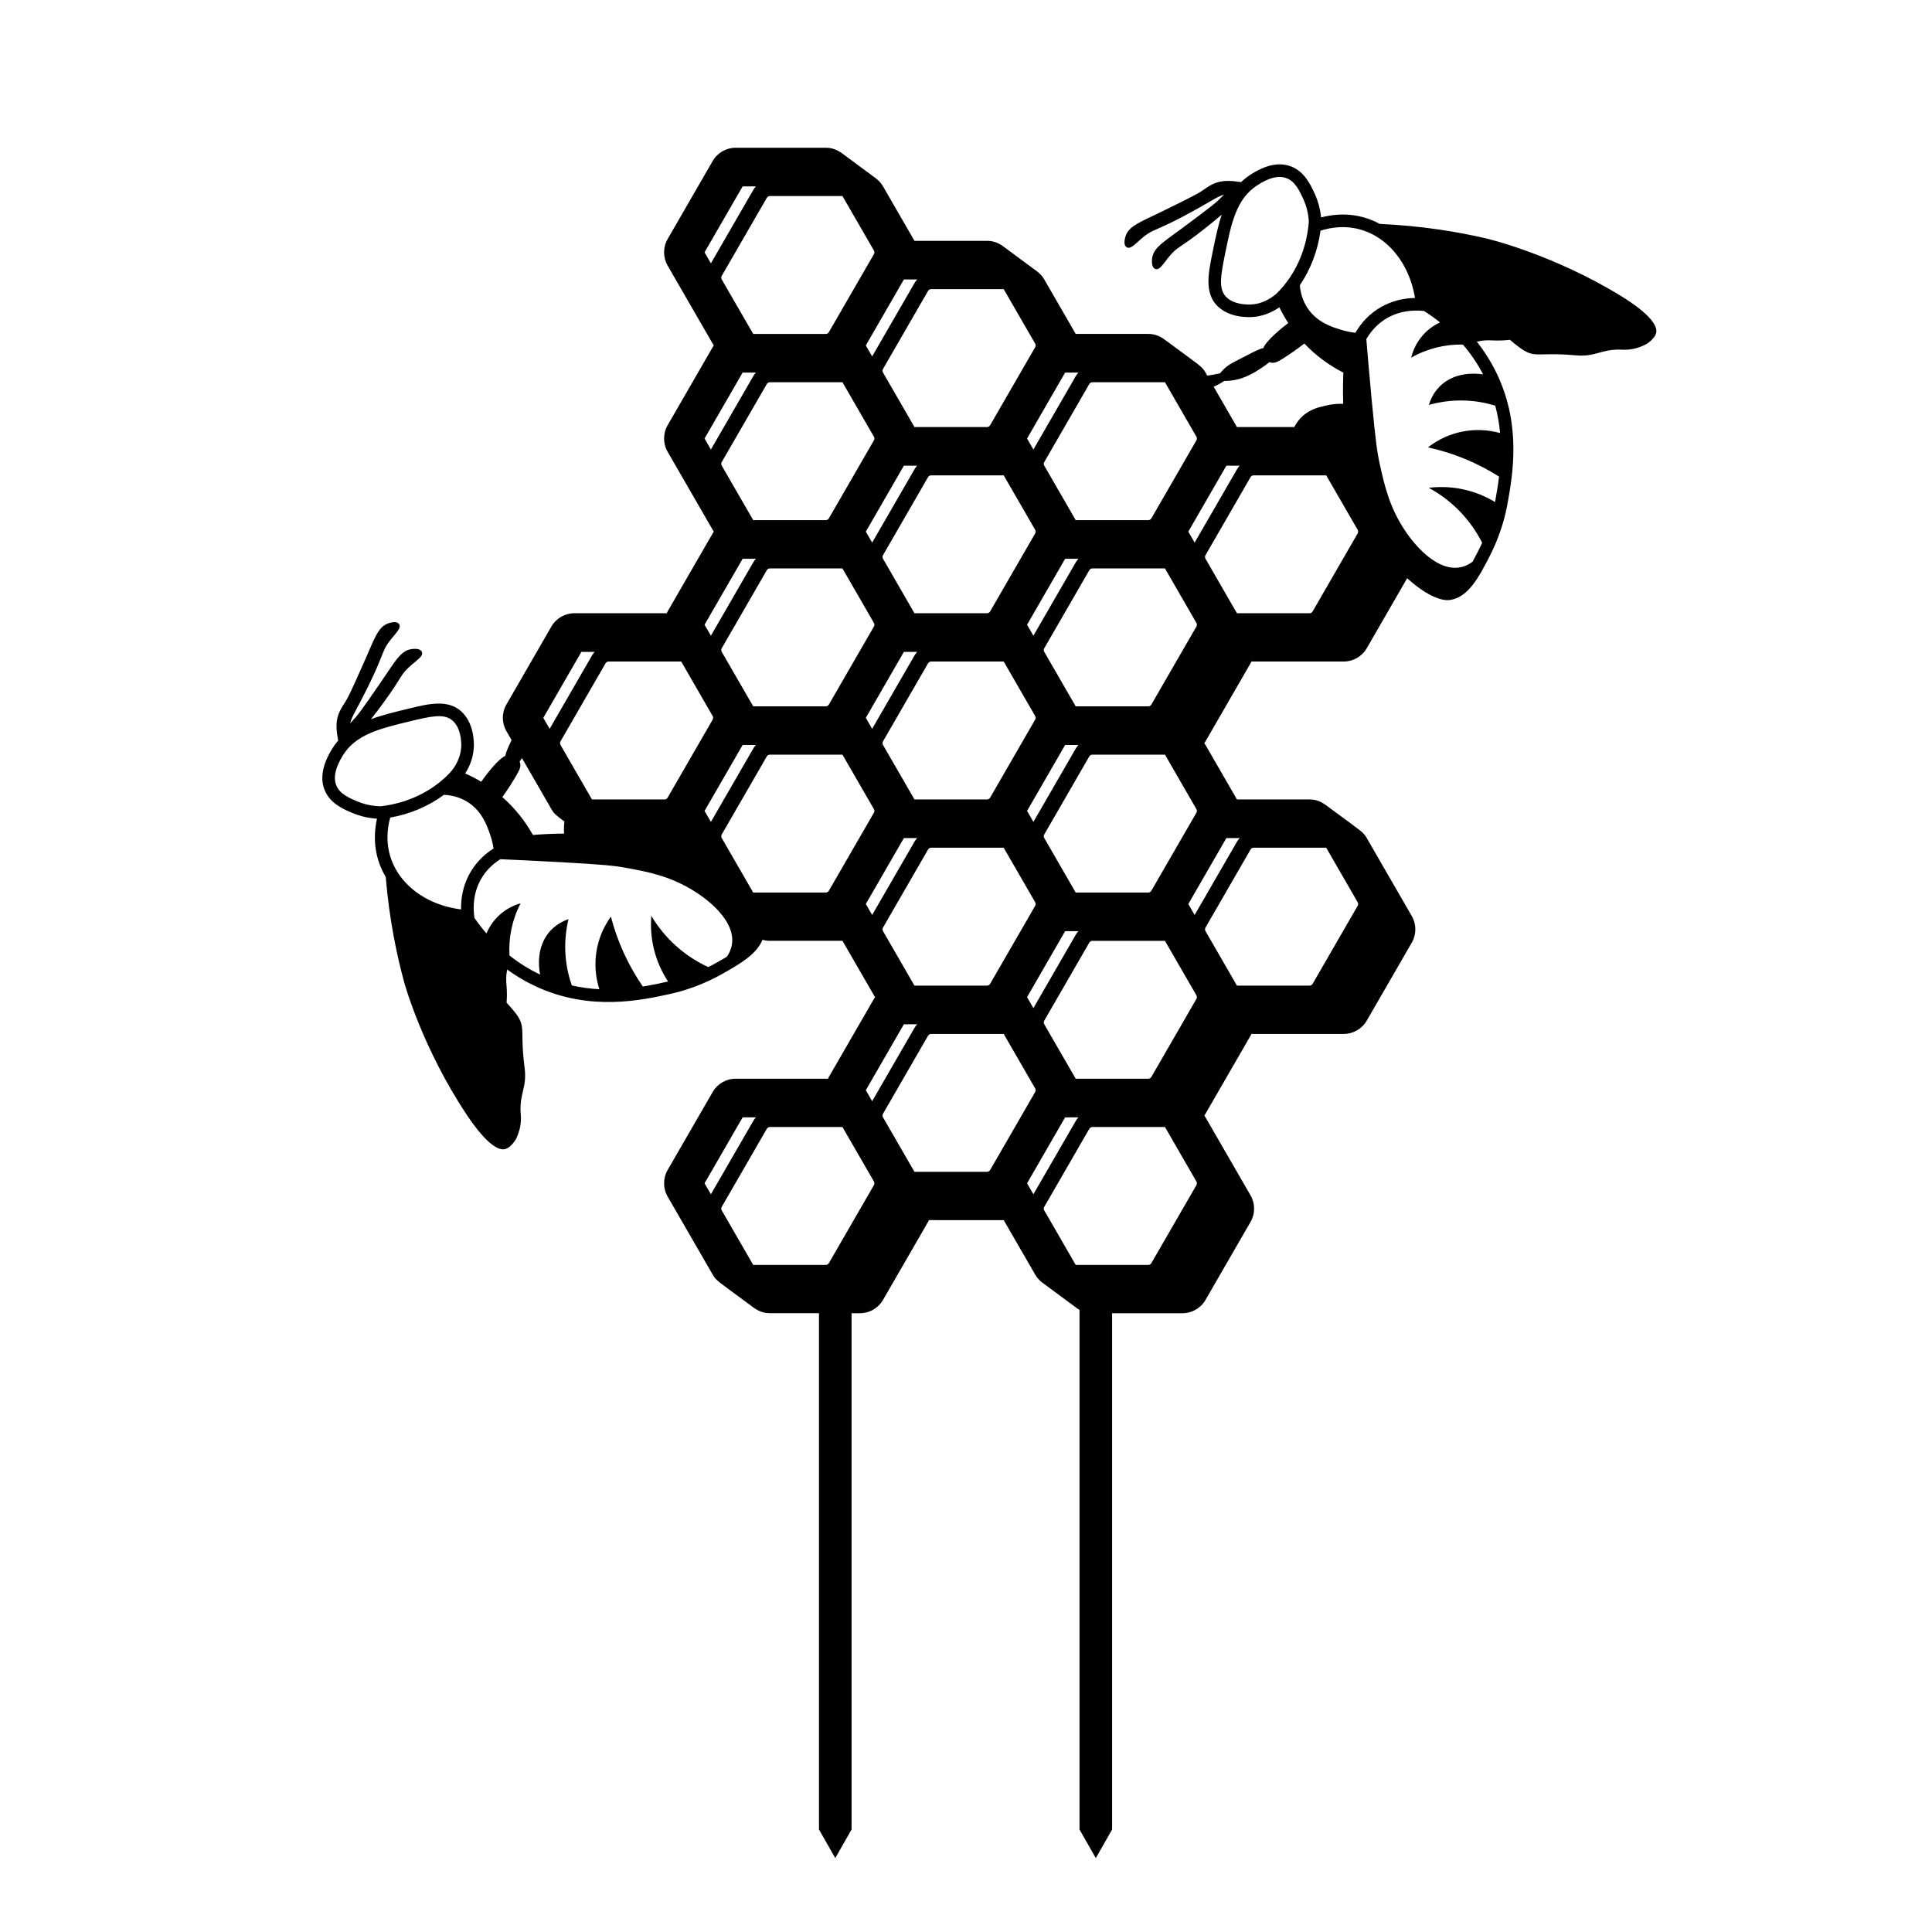<?xml version="1.0" encoding="utf-8"?>
<!-- Generator: Adobe Illustrator 26.0.3, SVG Export Plug-In . SVG Version: 6.00 Build 0)  -->
<svg version="1.1" id="Слой_2" xmlns="http://www.w3.org/2000/svg" xmlns:xlink="http://www.w3.org/1999/xlink" x="0px" y="0px"
	 width="864px" height="864px" viewBox="0 0 864 864" enable-background="new 0 0 864 864" xml:space="preserve">
<path d="M724.93,132.379c-30.77-18.87-60.23-25.74-60.23-25.74c-11.93-2.77-28.13-5.63-47.7-6.51c-8.11-4.4-17.11-5.28-26.2-2.89
	c-0.38-3.71-1.35-7.34-2.88-10.66c-1.79-3.89-4.49-9.76-10.43-12.1c-5.35-2.11-11.62-0.8-18.64,3.89
	c-1.411,0.943-2.685,1.977-3.841,3.081l-1.256-0.185c-6.592-0.971-9.912,0.056-13.134,2.03c-1.154,0.703-1.785,1.15-2.342,1.546
	c-1.708,1.212-3.057,2.17-19.643,10.228c-1.231,0.597-2.377,1.142-3.441,1.647c-6.979,3.316-10.823,5.143-11.966,9.325
	c-0.352,1.272-0.756,3.54,0.492,4.447c0.237,0.172,0.563,0.317,0.986,0.317c0.435,0,0.971-0.152,1.617-0.58
	c0.399-0.252,0.979-0.712,1.767-1.406l0.306-0.263c4.538-4.162,5.677-4.661,9.448-6.313c3.671-1.608,9.814-4.3,23.709-12.39
	c2.226-1.296,3.94-2.279,5.845-2.805c-0.766,0.704-1.243,1.192-1.653,1.616c-1.453,1.503-2.602,2.691-17.438,13.65
	c-1.078,0.798-2.086,1.531-3.023,2.213c-6.478,4.716-9.729,7.083-10.099,11.398c-0.11,1.322-0.088,3.637,1.304,4.293
	c0.192,0.091,0.428,0.159,0.702,0.159c0.49,0,1.102-0.216,1.807-0.902c0.484-0.444,1.15-1.283,1.591-1.839l0.143-0.179
	c3.693-4.921,4.722-5.621,8.13-7.938c2.92-1.986,7.757-5.28,17.492-13.505c-1.681,5.005-2.812,10.543-4.011,16.423
	c-2.08,10.28-4.41,20.43,4.37,26.25c2.48,1.64,6.14,3.03,11.43,3.13c6.12,0.13,10.92-2.26,13.99-4.39c1.05,2.17,2.35,4.55,3.97,7.03
	c-2.8,2.09-9.9,7.94-11.14,11.2c-1.74,0.37-3.81,1.43-8.14,3.69c-5.35,2.79-7.3,3.46-9.72,5.94c-0.46,0.45-1.03,1.05-1.51,1.68
	c-1.89,0.43-3.79,0.76-5.69,1.01l-0.8-1.38c-1.64-2.84-2.1-2.75-17.76-14.35c-2.29-1.77-4.68-2.91-7.82-2.91h-32.46l-14.07-24.37
	c-0.9-1.56-2-2.69-3.4-3.73c-0.03-0.02-14.7-10.88-14.74-10.9c-2.32-1.79-4.83-2.63-7.44-2.63h-32.46l-14.07-24.38
	c-0.9-1.55-2-2.68-3.4-3.72c-0.04-0.03-12.43-9.2-12.47-9.23c-3.24-2.5-5.63-4.3-9.71-4.3h-40.31c-4.23,0-8.16,2.27-10.28,5.93
	l-20.15,34.91c-2.11,3.65-2.11,8.2,0,11.86l20.15,34.91c0.16,0.27,0.33,0.53,0.51,0.79c-0.18,0.26-0.35,0.52-0.51,0.79l-20.15,34.91
	c-2.11,3.66-2.11,8.21,0,11.86l20.15,34.91c0.16,0.28,0.33,0.54,0.51,0.8c-0.18,0.26-0.35,0.52-0.51,0.79l-20.15,34.91
	c-0.16,0.27-0.28,0.56-0.41,0.84c-0.32-0.03-0.64-0.04-0.97-0.04h-40.31c-4.22,0-8.16,2.27-10.27,5.93l-20.15,34.91
	c-2.11,3.65-2.11,8.2,0,11.86l2.33,4.03c-1.7,3.58-2.54,5.49-2.81,7.07c-3.21,1.36-8.78,8.68-10.76,11.56
	c-2.55-1.52-4.97-2.73-7.18-3.7c2.01-3.14,4.21-8.04,3.85-14.14c-0.3-5.29-1.83-8.89-3.57-11.31c-6.16-8.54-16.21-5.82-26.4-3.34
	c-5.735,1.39-11.148,2.711-16.027,4.538c7.587-9.713,10.627-14.554,12.473-17.498c2.189-3.491,2.85-4.545,7.632-8.418l0.173-0.149
	c0.539-0.461,1.353-1.157,1.779-1.658c0.66-0.729,0.853-1.349,0.834-1.839c-0.01-0.274-0.086-0.507-0.184-0.696
	c-0.707-1.366-3.022-1.303-4.339-1.144c-4.298,0.528-6.544,3.864-11.017,10.513c-0.647,0.962-1.343,1.996-2.1,3.103
	c-10.403,15.232-11.548,16.423-12.997,17.931c-0.409,0.426-0.879,0.92-1.554,1.712c0.455-1.923,1.374-3.672,2.587-5.944
	c7.571-14.184,10.034-20.422,11.506-24.15c1.512-3.83,1.969-4.986,5.96-9.675l0.251-0.315c0.664-0.813,1.103-1.41,1.339-1.818
	c0.405-0.662,0.536-1.203,0.521-1.638c-0.016-0.422-0.172-0.743-0.353-0.974c-0.952-1.214-3.204-0.726-4.462-0.328
	c-4.137,1.296-5.821,5.205-8.877,12.302c-0.466,1.082-0.968,2.248-1.519,3.5c-7.44,16.872-8.347,18.255-9.495,20.007
	c-0.375,0.571-0.799,1.218-1.458,2.397c-1.854,3.292-2.758,6.648-1.544,13.2l0.203,1.098c-0.984,1.14-1.9,2.388-2.743,3.753
	c-4.42,7.19-5.48,13.51-3.16,18.78c2.56,5.84,8.54,8.31,12.48,9.95c3.39,1.4,7.05,2.23,10.77,2.47c-2.03,9.17-0.81,18.13,3.91,26.06
	c1.62,19.52,5.11,35.6,8.34,47.41c0,0,8,29.18,28.05,59.19c2.38,3.55,11.43,16.85,17.25,15.03c2.33-0.73,4.37-3.92,4.66-4.52
	c2.82-5.78,2.1-10.29,2.05-11.43h-0.01c-0.59-9.16,2.89-11.23,1.78-20.22c-2.72-20.55,2.29-17.91-8.09-29.26
	c0.38-4.27-0.03-7.63-0.13-9.14c0.01-0.01,0.01-0.02-0.01-0.01c-0.12-2.97,0.21-4.55,0.43-5.64c3.75,2.74,8,5.32,12.78,7.53
	c24.3,11.27,47.23,6.21,60.41,3.3c2.81-0.62,12.27-2.83,23-8.89c7.48-4.23,15.44-8.75,17.96-15.27c1.03,0.31,2.13,0.48,3.32,0.48
	h32.46l14.08,24.37c0.15,0.28,0.32,0.54,0.5,0.8c-0.18,0.25-0.35,0.52-0.5,0.79l-20.16,34.91c-0.16,0.27-0.28,0.56-0.41,0.84
	c-0.32-0.03-0.64-0.05-0.96-0.05h-40.31c-4.23,0-8.16,2.28-10.28,5.93l-20.15,34.91c-2.11,3.66-2.11,8.21,0,11.86l20.15,34.91
	c1.66,2.87,2.46,3.01,15.87,12.96c3.24,2.5,5.63,4.3,9.71,4.3h21.955v230.881l7.289,12.794l7.289-12.794V587.279h3.777
	c4.23,0,8.16-2.27,10.28-5.93c22.06-38.22,20.07-34.71,20.56-35.75c0.78,0.07-1.91,0.05,33.42,0.05l14.08,24.37
	c0.82,1.43,1.92,2.64,3.2,3.59c0.04,0.03,15.08,11.16,15.12,11.18c0.473,0.367,0.975,0.693,1.497,0.984v232.387l7.289,12.794
	l7.289-12.794V587.279h31.494c4.22,0,8.16-2.27,10.27-5.93l20.15-34.91c2.12-3.66,2.12-8.2,0-11.86l-20.15-34.91
	c-0.16-0.27-0.33-0.54-0.51-0.79c0.18-0.26,0.35-0.52,0.51-0.8l20.15-34.91c0.16-0.27,0.28-0.55,0.42-0.84
	c0.31,0.03,0.64,0.05,0.96,0.05h40.31c4.22,0,8.16-2.27,10.27-5.93l20.16-34.91c2.11-3.66,2.11-8.2,0-11.86l-20.16-34.91
	c-1.63-2.82-2.3-2.89-15.87-12.95c-3.23-2.5-5.62-4.31-9.71-4.31h-32.46l-14.07-24.37c-0.16-0.28-0.33-0.54-0.51-0.8
	c0.18-0.26,0.35-0.52,0.51-0.79l20.15-34.91c0.16-0.27,0.28-0.56,0.42-0.84c0.32,0.03,0.64,0.04,0.96,0.04h40.31
	c4.22,0,8.16-2.27,10.27-5.93l18.08-31.32c1.26,1.15,2.59,2.27,4.01,3.36c1.04,0.79,2.01,1.49,2.93,2.1
	c7.22,4.78,11.08,4.43,12.28,4.25c8.21-1.17,13.09-10.64,17.61-19.44c5.65-10.95,7.49-20.49,8-23.33
	c2.41-13.28,6.58-36.39-5.62-60.23c-2.4-4.69-5.15-8.84-8.03-12.48c1.09-0.26,2.65-0.66,5.62-0.65c0,0.02,0.01,0.02,0.02,0.02
	c1.5,0.03,4.88,0.31,9.13-0.23c11.74,9.93,8.91,5.03,29.55,6.96c9.03,0.75,10.97-2.81,20.14-2.57v0.01
	c1.14,0.01,5.67,0.56,11.34-2.48c0.59-0.32,3.7-2.48,4.34-4.84C742.21,143.159,728.57,134.629,724.93,132.379z M571.12,131.039
	c-1.69,1.59-6.33,5.29-12.86,5.15c-5.83-0.11-8.75-2.07-10.18-3.69c-3.15-3.59-2.19-9.25-0.22-18.94
	c2.76-13.62,4.94-24.38,14.12-30.51c5.38-3.62,9.91-4.73,13.45-3.33c3.83,1.5,5.79,5.77,7.38,9.21c1.47,3.2,2.3,6.62,2.51,10.18
	c-0.45,5.8-2.1,15.66-8.7,25.31C575.15,126.569,573.03,129.229,571.12,131.039z M547.52,170.359c1.25,0.04,2.6-0.13,3.33-0.22
	c2.45-0.3,6.56-1.18,12.18-4.86c1.1-0.72,3.01-1.98,4.71-3.35c0.11,0.05,0.21,0.11,0.34,0.15c1.81,0.59,3.6-0.44,5.6-1.7
	c2.54-1.59,5.84-3.81,9.63-6.76c5.08,5.37,10.95,9.71,17.45,13.01c-0.16,3.85-0.25,8.59-0.07,13.95c-2.18-0.05-4.86,0.1-7.86,0.81
	c-3.2,0.76-6.94,1.65-10.28,4.67c-1.57,1.42-2.74,3.07-3.74,4.92h-25.64l-10.42-18.05C544.39,172.219,545.99,171.379,547.52,170.359
	z M488.52,170.939h32.46l14.07,24.38c0.28,0.49,0.28,1.1,0,1.59l-20.16,34.91c-0.28,0.49-0.81,0.79-1.37,0.79h-32.46l-14.07-24.38
	c-0.29-0.49-0.29-1.09,0-1.58l20.15-34.91C487.42,171.249,487.95,170.939,488.52,170.939z M336.84,315.879l-14.08-24.38
	c-0.28-0.49-0.28-1.1,0-1.59l20.16-34.91c0.28-0.49,0.81-0.79,1.37-0.79h32.46l14.08,24.38c0.28,0.49,0.28,1.1,0,1.59l-20.16,34.91
	c-0.28,0.49-0.81,0.79-1.37,0.79H336.84z M338.05,333.159c-0.46,0.48-0.86,1.02-1.19,1.61l-18.94,32.79l-2.84-4.91l17.03-29.49
	H338.05z M462.94,238.539l-20.16,34.91c-0.28,0.49-0.81,0.8-1.37,0.8h-32.46l-14.07-24.38c-0.29-0.49-0.29-1.1,0-1.59l20.15-34.91
	c0.28-0.49,0.81-0.79,1.38-0.79h32.45l14.08,24.37C463.22,237.439,463.22,238.049,462.94,238.539z M476.33,249.889h5.96
	c-0.46,0.48-0.87,1.02-1.21,1.61l-18.94,32.79l-2.83-4.91L476.33,249.889z M408.97,209.869l-18.94,32.79l-2.83-4.91l17.02-29.49
	h5.94C409.7,208.739,409.3,209.279,408.97,209.869z M390.83,196.909l-20.16,34.91c-0.28,0.49-0.81,0.79-1.37,0.79h-32.46
	l-14.08-24.38c-0.28-0.49-0.28-1.09,0-1.58l20.16-34.91c0.28-0.49,0.81-0.8,1.37-0.8h32.46l14.08,24.38
	C391.11,195.809,391.11,196.419,390.83,196.909z M404.22,291.519h5.96c-0.46,0.48-0.87,1.02-1.21,1.61l-18.94,32.8l-2.83-4.91
	L404.22,291.519z M394.88,331.549l20.15-34.91c0.28-0.49,0.81-0.8,1.38-0.8h32.45l14.08,24.38c0.28,0.49,0.28,1.1,0,1.59
	l-20.16,34.91c-0.28,0.49-0.81,0.79-1.37,0.79h-32.46l-14.07-24.37C394.59,332.649,394.59,332.039,394.88,331.549z M476.33,333.159
	h5.94c-0.45,0.48-0.86,1.02-1.19,1.61l-18.94,32.79l-2.83-4.91L476.33,333.159z M416.41,379.109h32.45l14.08,24.38
	c0.28,0.49,0.28,1.1,0,1.59l-20.16,34.91c-0.28,0.49-0.81,0.79-1.37,0.79h-32.46l-14.07-24.38c-0.29-0.49-0.29-1.09,0-1.58
	l20.15-34.91C415.31,379.419,415.84,379.109,416.41,379.109z M476.33,416.419h5.96c-0.46,0.48-0.87,1.02-1.21,1.61l-18.94,32.8
	l-2.83-4.91L476.33,416.419z M481.06,399.149l-14.07-24.38c-0.29-0.49-0.29-1.1,0-1.59l20.15-34.91c0.28-0.49,0.81-0.79,1.38-0.79
	h32.46l14.07,24.38c0.28,0.48,0.28,1.09,0,1.58l-20.16,34.91c-0.28,0.49-0.81,0.8-1.37,0.8H481.06z M535.05,280.179l-20.16,34.91
	c-0.28,0.49-0.81,0.79-1.37,0.79h-32.46l-14.07-24.38c-0.28-0.49-0.29-1.1,0-1.59l20.15-34.91c0.28-0.49,0.81-0.79,1.38-0.79h32.46
	l14.07,24.38C535.33,279.079,535.33,279.689,535.05,280.179z M476.33,166.619h5.95c-0.46,0.49-0.86,1.02-1.2,1.61l-18.94,32.8
	l-2.83-4.91L476.33,166.619z M416.41,129.309h32.45l14.08,24.38c0.28,0.49,0.28,1.09,0,1.58l-20.16,34.91
	c-0.28,0.49-0.81,0.8-1.37,0.8h-32.46l-14.07-24.38c-0.29-0.49-0.29-1.1,0-1.59l20.15-34.91
	C415.31,129.609,415.84,129.309,416.41,129.309z M404.22,124.979h5.96c-0.46,0.49-0.87,1.03-1.21,1.62l-18.94,32.79l-2.83-4.91
	L404.22,124.979z M344.29,87.679h32.46l14.08,24.37c0.28,0.49,0.28,1.1,0,1.59l-20.16,34.91c-0.28,0.49-0.81,0.79-1.37,0.79h-32.46
	l-14.08-24.37c-0.28-0.49-0.28-1.1,0-1.59l20.16-34.91C343.2,87.979,343.73,87.679,344.29,87.679z M317.92,117.759l-2.84-4.92
	l17.03-29.49h5.94c-0.46,0.49-0.86,1.03-1.19,1.62L317.92,117.759z M317.92,201.029l-2.84-4.91l17.03-29.5h5.94
	c-0.45,0.49-0.85,1.02-1.19,1.61L317.92,201.029z M332.11,249.889h5.95c-0.46,0.48-0.86,1.02-1.2,1.61l-18.94,32.79l-2.84-4.91
	L332.11,249.889z M272.18,295.839h32.46l14.07,24.38c0.29,0.49,0.29,1.1,0,1.59l-20.15,34.91c-0.28,0.49-0.81,0.79-1.38,0.79h-32.45
	l-14.08-24.37c-0.28-0.49-0.28-1.1,0-1.59l20.16-34.91C271.09,296.149,271.62,295.839,272.18,295.839z M260,291.519h5.95
	c-0.46,0.48-0.86,1.02-1.2,1.61l-18.94,32.8l-2.84-4.91L260,291.519z M231.02,346.579c1.19-2.05,2.15-3.87,1.49-5.67
	c-0.05-0.12-0.11-0.22-0.16-0.33c0.38-0.51,0.73-1.03,1.08-1.55l13.17,22.83c1.03,1.77,1.56,2.38,5.8,5.53
	c-0.23,2.01-0.24,3.84-0.14,5.4c-5.37,0.03-10.11,0.3-13.94,0.61c-3.55-6.37-8.12-12.06-13.68-16.94
	C227.44,352.559,229.53,349.179,231.02,346.579z M170.24,360.579c-3.56-0.08-7.01-0.77-10.26-2.12c-3.5-1.45-7.84-3.25-9.49-7.02
	c-1.53-3.48-0.6-8.05,2.81-13.57c5.77-9.41,16.44-12,29.94-15.28c9.61-2.34,15.23-3.52,18.93-0.51c1.68,1.36,3.75,4.2,4.09,10.02
	c0.38,6.52-3.13,11.3-4.66,13.05c-1.73,1.98-4.31,4.2-6.39,5.75C185.82,357.869,176.03,359.899,170.24,360.579z M206.2,406.699
	c-21.54-2.68-37.57-19.57-31.7-41.05c0-0.01,0.02-0.02,0.03-0.02c8.84-1.57,17.07-5.06,23.99-10.18c3.11,0.14,7.2,0.91,11.06,3.51
	c6.05,4.05,8.24,10.33,9.58,14.18c0.82,2.38,1.29,4.53,1.56,6.31C211.02,385.589,205.95,395.699,206.2,406.699z M325.05,427.869
	c-2.55,1.52-5.63,3.28-8.3,4.61c-10.63-4.88-19.5-12.85-25.48-22.92c-0.84,10.43,1.75,20.67,7.5,29.38
	c-3.25,0.72-7.06,1.56-11.3,2.24c-6.61-9.61-11.39-20.14-14.28-31.25c-6.78,9.41-8.7,21.26-5.16,32.46
	c-3.96-0.21-8.08-0.73-12.29-1.68c-3.47-9.81-3.82-20.03-1.5-29.67c-10.55,3.66-14.79,13.64-12.71,24.77
	c-4.83-2.27-9.42-5.13-13.69-8.52c-0.46-7.94,1.17-15.98,4.96-23.31c-6.78,1.9-12.42,6.74-15.25,13.47
	c-2.24-2.58-3.81-4.69-5.39-6.97c-1.62-11.43,2.91-20.76,11.59-26.24c6.81,0.3,16.04,0.73,26.98,1.33
	c19.46,1.08,23.95,1.58,29.16,2.52c9.68,1.75,19.41,3.6,30.03,10.09C321.26,405.109,332.56,416.979,325.05,427.869z M370.67,398.349
	c-0.28,0.49-0.81,0.8-1.37,0.8h-32.46l-14.08-24.38c-0.28-0.49-0.28-1.1,0-1.59l20.16-34.91c0.28-0.49,0.81-0.79,1.37-0.79h32.46
	l14.08,24.38c0.28,0.48,0.28,1.09,0,1.58L370.67,398.349z M390.03,409.189l-2.83-4.91l17.02-29.49h5.96
	c-0.46,0.48-0.87,1.02-1.21,1.61L390.03,409.189z M317.92,534.089l-2.84-4.91l17.03-29.49h5.94c-0.46,0.49-0.86,1.03-1.19,1.62
	L317.92,534.089z M390.83,529.979l-20.16,34.91c-0.28,0.49-0.81,0.79-1.37,0.79h-32.46l-14.08-24.38c-0.28-0.49-0.28-1.09,0-1.58
	l20.16-34.91c0.28-0.49,0.81-0.8,1.37-0.8h32.46l14.08,24.38C391.11,528.879,391.11,529.489,390.83,529.979z M390.03,492.459
	l-2.83-4.91l17.02-29.49h5.95c-0.46,0.48-0.86,1.02-1.2,1.61L390.03,492.459z M442.78,523.249c-0.28,0.49-0.81,0.8-1.37,0.8h-32.46
	l-14.07-24.38c-0.29-0.49-0.29-1.1,0-1.59l20.15-34.91c0.28-0.49,0.81-0.79,1.38-0.79h32.45l14.08,24.38c0.28,0.49,0.28,1.09,0,1.58
	L442.78,523.249z M462.14,534.089l-2.83-4.91l17.02-29.49h5.95c-0.46,0.49-0.87,1.03-1.2,1.62L462.14,534.089z M535.05,529.979
	l-20.16,34.91c-0.28,0.49-0.81,0.79-1.37,0.79h-32.46l-14.07-24.38c-0.29-0.49-0.28-1.09,0-1.58l20.15-34.91
	c0.28-0.49,0.81-0.8,1.38-0.8h32.46l14.07,24.38C535.33,528.879,535.33,529.489,535.05,529.979z M535.05,446.709l-20.16,34.91
	c-0.28,0.49-0.81,0.79-1.37,0.79h-32.46l-14.07-24.37c-0.28-0.49-0.28-1.1,0-1.59l20.15-34.91c0.29-0.49,0.81-0.79,1.38-0.79h32.45
	l14.08,24.37C535.33,445.609,535.33,446.219,535.05,446.709z M560.63,379.109h32.46l14.07,24.38c0.28,0.49,0.28,1.1,0,1.59
	l-20.15,34.91c-0.29,0.49-0.81,0.79-1.38,0.79h-32.46l-14.07-24.38c-0.28-0.49-0.28-1.09,0-1.58l20.15-34.91
	C559.54,379.419,560.06,379.109,560.63,379.109z M548.44,374.789h5.96c-0.46,0.48-0.87,1.02-1.21,1.61l-18.94,32.79l-2.83-4.91
	L548.44,374.789z M534.25,242.659l-2.83-4.91l17.02-29.49h5.95c-0.46,0.48-0.86,1.02-1.2,1.61L534.25,242.659z M607.16,238.539
	l-20.15,34.91c-0.29,0.49-0.81,0.8-1.38,0.8h-32.46l-14.07-24.38c-0.28-0.49-0.28-1.1,0-1.59l20.15-34.91
	c0.29-0.49,0.81-0.79,1.38-0.79h32.46l14.07,24.37C607.44,237.439,607.44,238.049,607.16,238.539z M606.13,148.819
	c-1.78-0.21-3.96-0.59-6.36-1.32c-3.9-1.19-10.26-3.14-14.55-9.02c-2.74-3.77-3.67-7.82-3.93-10.92c4.85-7.11,8.02-15.47,9.25-24.36
	c0-0.01,0-0.03,0.02-0.04c21.24-6.69,38.73,8.67,42.24,30.09C621.8,133.429,611.89,138.879,606.13,148.819z M663.25,167.429
	c-11.2-1.65-21.01,2.98-24.26,13.66c9.54-2.69,19.77-2.74,29.7,0.35c1.12,4.18,1.8,8.27,2.16,12.22c-11.33-3.1-23.1-0.73-32.24,6.41
	c11.22,2.45,21.92,6.83,31.78,13.06c-0.52,4.27-1.21,8.1-1.8,11.38c-8.93-5.41-19.26-7.6-29.65-6.36
	c10.29,5.58,18.6,14.14,23.89,24.58c-1.23,2.72-2.87,5.86-4.29,8.47c-10.59,7.93-22.88-2.91-30.25-13.97
	c-6.9-10.36-9.12-20.02-11.24-29.62c-1.15-5.18-1.82-9.64-3.65-29.05c-1.02-10.9-1.81-20.1-2.37-26.9
	c5.14-8.89,14.29-13.77,25.78-12.6c2.34,1.5,4.51,2.98,7.16,5.12c-6.61,3.09-11.22,8.91-12.87,15.76
	c7.18-4.07,15.16-6.01,23.11-5.86C657.76,158.219,660.79,162.699,663.25,167.429z"/>
</svg>
